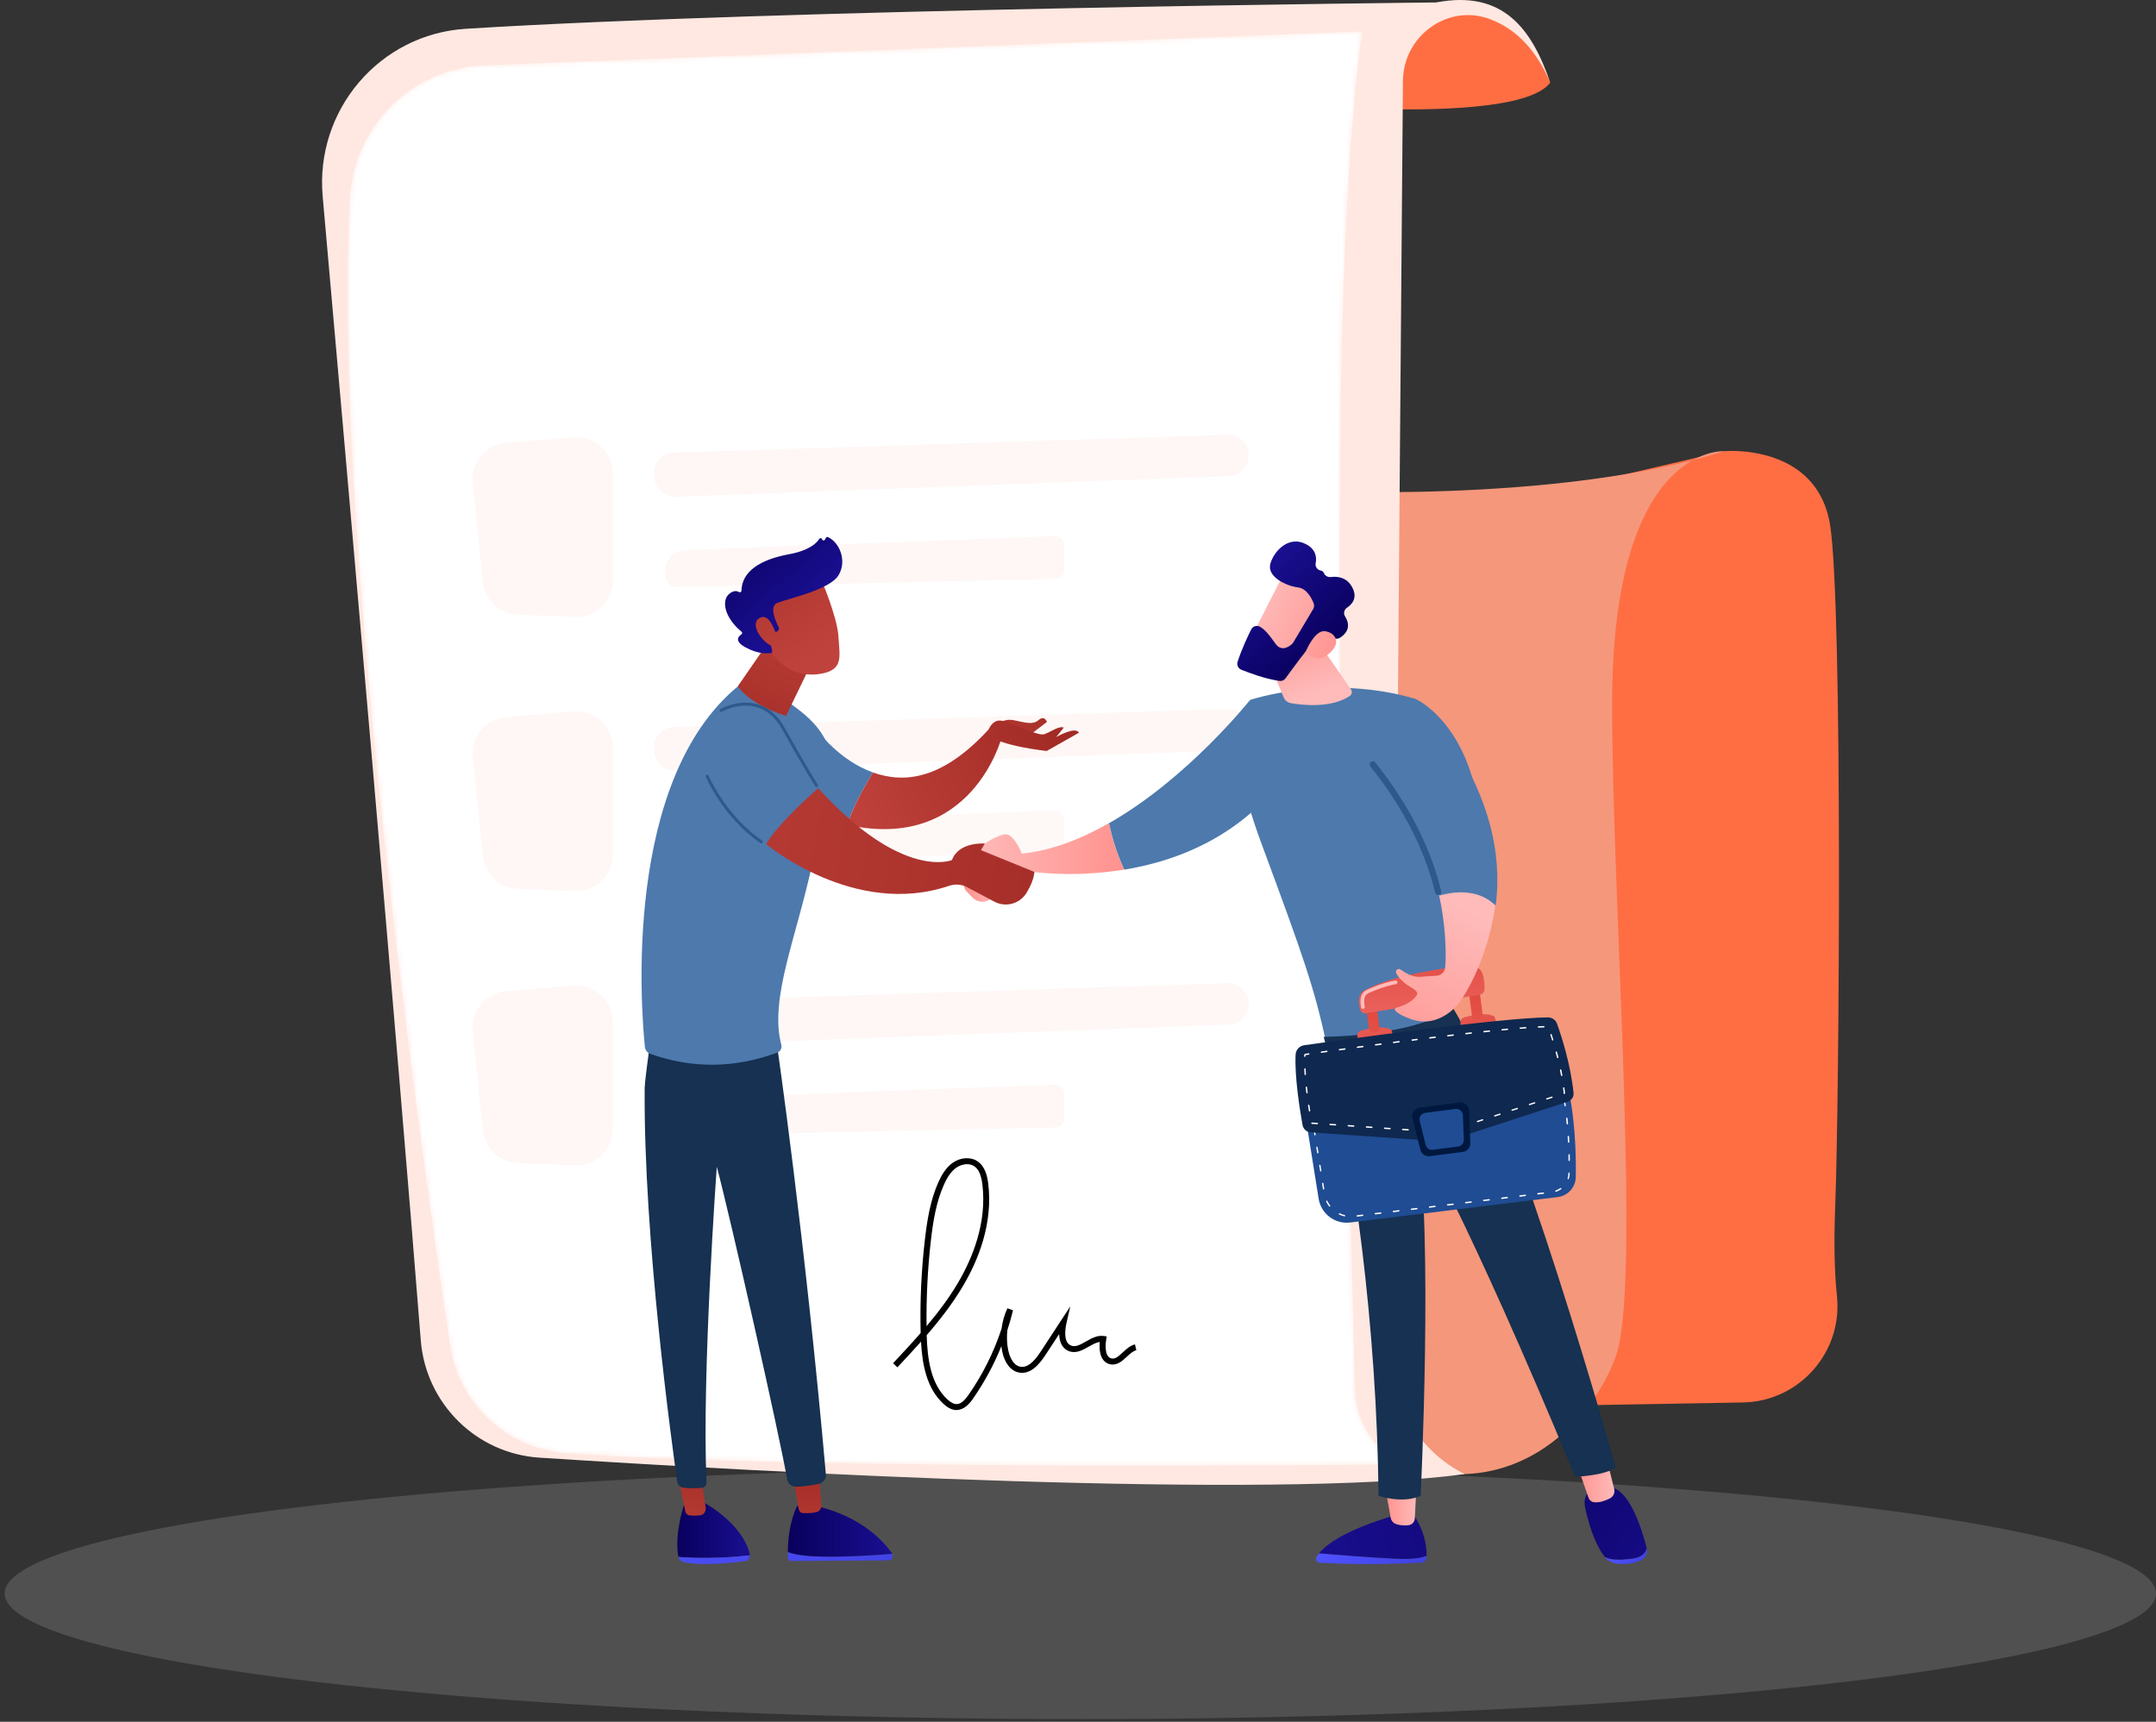 <svg width="457" height="365" viewBox="0 0 457 365" fill="none" xmlns="http://www.w3.org/2000/svg">
<rect x="0" y="0" width="457" height="365" fill="#333333" stroke="none"/>
<ellipse cx="228.992" cy="337.806" rx="228.008" ry="26.632" fill="#C4C4C4" fill-opacity="0.2"/>
<path d="M335.958 102.562L365.517 95.643C365.517 95.643 385.282 93.863 387.952 111.514C390.622 129.166 389.85 233.765 389.015 255.346C388.737 262.455 388.775 269.029 389.37 274.752C390.622 286.681 381.36 297.109 369.427 297.312L314.396 298.266L335.958 102.562Z" fill="#FF6E43"/>
<path d="M275.866 103.999C275.866 103.999 329.695 106.974 365.53 95.643C365.53 95.643 341.716 94.003 341.716 149.272C341.716 191.531 347.954 272.183 342.513 287.494C337.072 302.806 316.712 323.382 287.52 305.705C258.315 288.016 275.866 103.999 275.866 103.999Z" fill="#F5977B"/>
<path d="M261.555 21.133C261.555 21.133 320.939 27.644 328.594 17.521C328.594 17.521 322.508 -0.69 304.438 0.531C286.369 1.752 261.555 21.133 261.555 21.133Z" fill="url(#paint0_linear_5125_4998)"/>
<path d="M68.395 41.621C73.584 100.107 84.453 223.832 89.186 284.099C90.236 297.541 100.954 308.147 114.341 309.012C162.008 312.089 269.299 318.054 310.474 312.496C301.047 307.829 295.1 298.139 295.188 287.571L297.377 17.127C297.453 7.577 306.931 0.709 315.826 4.054C321.432 6.165 325.684 10.667 328.594 17.509C324.709 6.127 318.598 -2.203 304.438 0.519C304.438 0.519 165.956 1.905 98.764 6.102C80.493 7.233 66.776 23.295 68.395 41.621Z" fill="#FFE8E1"/>
<mask id="mask0_5125_4998" style="mask-type:alpha" maskUnits="userSpaceOnUse" x="73" y="6" width="225" height="305">
<path d="M102.649 13.846L288.722 6.648C281.042 63.748 284.281 180.034 287.217 294.629C287.394 301.42 291.354 307.537 297.466 310.436C297.466 310.436 173.358 311.873 120.023 308.071C107.471 307.181 97.221 297.63 95.361 285.116C88.047 236.028 70.534 109.187 74.179 42.028C75.014 26.652 87.338 14.431 102.649 13.846Z" fill="url(#paint1_linear_5125_4998)"/>
</mask>
<g mask="url(#mask0_5125_4998)">
<path d="M102.649 13.846L288.722 6.648C281.042 63.748 284.281 180.034 287.217 294.629C287.394 301.42 291.354 307.537 297.466 310.436C297.466 310.436 173.358 311.873 120.023 308.071C107.471 307.181 97.221 297.63 95.361 285.116C88.047 236.028 70.534 109.187 74.179 42.028C75.014 26.652 87.338 14.431 102.649 13.846Z" fill="white"/>
<path d="M100.194 102.409L102.371 123.354C102.763 127.194 105.914 130.158 109.748 130.297L121.883 130.768C126.261 130.933 129.905 127.411 129.905 123.011V100.425C129.905 95.885 126.046 92.324 121.554 92.693L107.242 93.876C102.927 94.232 99.739 98.085 100.194 102.409Z" fill="#FEF7F5"/>
<path d="M142.863 95.961C163.058 95.325 240.587 92.794 260.162 92.158C262.63 92.082 264.667 94.066 264.667 96.546C264.667 98.911 262.807 100.844 260.454 100.933L143.217 105.308C140.964 105.397 139.003 103.731 138.712 101.48L138.636 100.908C138.333 98.339 140.281 96.037 142.863 95.961Z" fill="#FEF7F5"/>
<path d="M141.597 123.57C141.939 124.142 142.571 124.498 143.229 124.485L223.732 122.73C224.745 122.705 225.554 121.878 225.554 120.861V115.532C225.554 114.477 224.681 113.625 223.631 113.663L145.38 116.601C141.888 116.728 139.813 120.556 141.597 123.57Z" fill="#FEF7F5"/>
<path d="M100.194 160.551L102.371 181.496C102.763 185.337 105.914 188.3 109.748 188.44L121.883 188.91C126.261 189.076 129.905 185.553 129.905 181.153V158.554C129.905 154.014 126.046 150.453 121.554 150.822L107.242 152.005C102.927 152.374 99.739 156.227 100.194 160.551Z" fill="#FEF7F5"/>
<path d="M142.863 154.091C163.058 153.455 240.587 150.925 260.162 150.289C262.63 150.212 264.667 152.196 264.667 154.676C264.667 157.042 262.807 158.975 260.454 159.064L143.217 163.438C140.964 163.527 139.003 161.861 138.712 159.61L138.636 159.038C138.333 156.469 140.281 154.167 142.863 154.091Z" fill="#FEF7F5"/>
<path opacity="0.78" d="M141.597 181.713C141.939 182.285 142.571 182.641 143.229 182.629L223.732 180.874C224.745 180.848 225.554 180.022 225.554 179.004V173.676C225.554 172.62 224.681 171.768 223.631 171.806L145.38 174.744C141.888 174.859 139.813 178.699 141.597 181.713Z" fill="#FEF7F5"/>
<path d="M100.194 218.681L102.371 239.626C102.763 243.467 105.914 246.43 109.748 246.57L121.883 247.04C126.261 247.206 129.905 243.683 129.905 239.283V216.685C129.905 212.145 126.046 208.584 121.554 208.953L107.242 210.135C102.927 210.504 99.739 214.357 100.194 218.681Z" fill="#FEF7F5"/>
<path d="M142.863 212.234C163.058 211.598 240.587 209.067 260.162 208.431C262.63 208.355 264.667 210.339 264.667 212.819C264.667 215.184 262.807 217.117 260.454 217.206L143.217 221.581C140.964 221.67 139.003 220.004 138.712 217.753L138.636 217.181C138.333 214.612 140.281 212.31 142.863 212.234Z" fill="#FEF7F5"/>
<path d="M141.597 239.843C141.939 240.415 142.571 240.771 143.229 240.758L223.732 239.004C224.745 238.978 225.554 238.151 225.554 237.134V231.793C225.554 230.737 224.681 229.885 223.631 229.924L145.38 232.861C141.888 233.001 139.813 236.829 141.597 239.843Z" fill="#FEF7F5"/>
<path d="M202.778 298.927C201.855 298.927 200.944 298.495 199.969 297.592C196.401 294.298 195.477 289.237 195.224 284.417C193.579 286.274 191.896 288.067 190.226 289.86L189.302 288.995C191.264 286.897 193.238 284.773 195.148 282.586C194.984 275.985 195.287 269.322 196.047 262.772C196.515 258.754 197.173 254.493 198.906 250.615C199.463 249.381 200.374 247.601 201.956 246.494C203.601 245.337 205.765 245.21 207.207 246.189C208.827 247.283 209.27 249.368 209.46 250.831C210.56 259.453 207.22 267.363 204.208 272.475C201.981 276.265 199.286 279.75 196.426 283.043C196.578 287.978 197.249 293.37 200.817 296.664C201.564 297.35 202.222 297.681 202.829 297.655C203.829 297.617 204.639 296.638 205.309 295.684C208.321 291.348 210.662 286.655 212.294 281.683C212.484 280.182 212.901 278.72 213.534 277.346L214.724 277.766C214.382 279.19 213.977 280.589 213.534 281.962C213.37 283.374 213.42 284.811 213.699 286.197C213.85 286.935 214.47 289.389 216.267 289.733C217.609 289.987 219.001 288.97 220.544 286.604L226.871 276.939L226.074 280.398C225.796 281.619 225.315 284.531 227.01 285.243C227.972 285.638 228.997 285.065 230.174 284.391C231.351 283.73 232.565 283.031 233.945 283.221L234.59 283.31L234.476 283.959C234.413 284.328 233.907 287.609 235.59 287.978C236.361 288.156 237.007 287.609 237.981 286.706C238.753 285.994 239.537 285.256 240.575 285.002L240.866 286.235C240.145 286.413 239.5 287.011 238.829 287.634C237.867 288.525 236.779 289.542 235.298 289.211C233.375 288.779 232.907 286.604 233.109 284.48C232.35 284.595 231.578 285.027 230.768 285.485C229.49 286.21 228.035 287.037 226.504 286.401C225.239 285.879 224.555 284.62 224.505 282.814L221.569 287.291C220.38 289.097 218.52 291.449 215.989 290.966C214.255 290.636 212.914 288.944 212.421 286.439C212.357 286.096 212.294 285.739 212.256 285.383C210.7 289.249 208.713 292.937 206.321 296.396C205.537 297.541 204.423 298.851 202.854 298.902C202.842 298.927 202.816 298.927 202.778 298.927ZM204.98 246.799C204.145 246.799 203.31 247.117 202.703 247.537C201.387 248.465 200.577 250.03 200.083 251.136C198.426 254.862 197.768 258.995 197.325 262.912C196.629 268.94 196.325 275.07 196.401 281.136C198.881 278.198 201.197 275.133 203.133 271.827C206.03 266.88 209.27 259.262 208.22 250.996C207.966 249.05 207.435 247.868 206.524 247.245C206.056 246.927 205.512 246.799 204.98 246.799Z" fill="black"/>
</g>
<path d="M211.546 187.156C211.546 187.156 206.599 183.901 205.915 184.651C205.675 184.918 205.105 185.821 204.574 186.813C204.194 187.512 204.321 188.377 204.865 188.949L206.143 190.272C207.358 191.531 209.408 191.442 210.483 190.056C211.015 189.356 211.445 188.415 211.546 187.156Z" fill="url(#paint2_linear_5125_4998)"/>
<path d="M216.582 180.963C216.582 180.963 214.887 176.474 212.9 176.881C210.914 177.288 208.75 178.827 208.75 178.827L205.561 183.151C205.561 183.151 214.495 186.686 217.645 184.664C217.645 184.664 226.769 186.254 238.296 184.346C236.626 180.811 235.639 177.263 235.044 174.503C229.223 177.835 222.935 180.315 216.582 180.963Z" fill="url(#paint3_linear_5125_4998)"/>
<path d="M264.945 148.407C264.945 148.407 251.873 164.952 235.069 174.516C235.651 177.262 236.651 180.811 238.321 184.359C247.04 182.922 257.137 179.488 265.691 171.858L264.945 148.407Z" fill="#4D79AD"/>
<path d="M281.243 221.735C278.686 209.526 276.13 202.468 267.577 179.335C264.881 172.061 262.439 164.698 263.616 157.017L264.945 148.394C264.945 148.394 281.572 142.735 300.021 148.153C300.021 148.153 325.176 159.14 308.094 213.379C300.375 222.052 291.366 224.52 281.243 221.735Z" fill="#4D79AD"/>
<path d="M267.767 137.407L272.082 147.822C272.36 148.483 272.942 148.954 273.638 149.068C276.131 149.501 282.142 150.162 286.09 147.555C286.558 147.25 286.684 146.601 286.355 146.131L278.384 134.634L267.767 137.407Z" fill="url(#paint4_linear_5125_4998)"/>
<path d="M272.233 121.472C272.056 121.638 264.59 136.377 264.59 136.377L273.056 140.484L282.192 127.576C282.179 127.576 275.27 118.611 272.233 121.472Z" fill="url(#paint5_linear_5125_4998)"/>
<path d="M278.345 129.128L274.131 136.199C274.068 136.301 273.992 136.402 273.904 136.491C273.397 136.962 271.689 138.323 270.361 136.466C269.234 134.876 268.171 133.439 267.033 132.842C266.362 132.498 265.552 132.765 265.21 133.439C264.515 134.825 263.173 137.649 262.325 140.319C262.11 140.993 262.452 141.705 263.11 141.972C264.818 142.672 268.209 143.931 271.208 144.351C271.702 144.414 272.195 144.211 272.486 143.804C273.777 142.023 277.421 137.051 278.661 135.805C279.813 134.647 281.951 135.08 282.913 135.36C283.28 135.461 283.672 135.41 283.989 135.22C284.963 134.635 286.659 133.159 285.102 130.667C284.71 130.044 284.912 129.23 285.52 128.823C286.608 128.098 287.785 126.75 286.659 124.563C285.52 122.35 283.483 122.146 282.103 122.324C281.496 122.401 280.863 122.083 280.635 121.498C280.534 121.243 280.319 121.027 279.939 120.951C279.218 120.798 278.737 120.137 278.877 119.399C279.117 118.153 278.94 116.525 276.941 115.419C273.296 113.397 270.095 116.691 269.285 119.463C268.475 122.235 272.55 124.194 275.118 124.524C277.004 124.766 278.041 126.839 278.459 127.92C278.598 128.327 278.56 128.759 278.345 129.128Z" fill="url(#paint6_linear_5125_4998)"/>
<path d="M276.865 137.928C276.865 137.928 278.674 133.63 280.762 133.808C282.837 133.986 284.469 136.059 281.901 138.399C278.687 141.311 276.865 137.928 276.865 137.928Z" fill="url(#paint7_linear_5125_4998)"/>
<path d="M279.598 329.284C283.609 329.628 290.581 330.2 296.086 330.441C299.388 330.581 301.286 330.263 302.387 329.818C302.387 329.945 302.387 330.06 302.375 330.174C302.349 330.759 301.881 331.217 301.299 331.255C290.91 331.84 282.647 331.459 279.712 331.281C279.104 331.242 278.737 330.581 279.054 330.06C279.205 329.793 279.395 329.526 279.598 329.284Z" fill="url(#paint8_linear_5125_4998)"/>
<path d="M296.086 330.441C290.594 330.199 283.622 329.627 279.598 329.284C283.546 324.413 296.086 321.132 296.086 321.132H299.629C302.059 324.654 302.413 328.025 302.388 329.818C301.299 330.263 299.389 330.581 296.086 330.441Z" fill="url(#paint9_linear_5125_4998)"/>
<path d="M300.223 315.32L299.894 321.908C299.856 322.62 299.325 323.218 298.616 323.319C297.908 323.421 296.959 323.434 295.959 323.103C295.339 322.9 294.884 322.378 294.77 321.73L293.631 315.32H300.223Z" fill="url(#paint10_linear_5125_4998)"/>
<path d="M346.206 330.39C347.952 330.148 348.737 329.233 349.066 328.266C349.066 328.279 349.066 328.279 349.079 328.292C349.332 329.322 348.737 330.377 347.547 330.886C346.118 331.496 344.536 331.598 343.321 331.547C342.018 331.496 340.816 330.949 340.158 330.085L340.145 330.072C341.461 330.72 343.308 330.797 346.206 330.39Z" fill="url(#paint11_linear_5125_4998)"/>
<path d="M337.994 315.269H340.917C345.358 315.18 348.155 324.604 349.066 328.253C348.737 329.22 347.952 330.136 346.206 330.377C343.296 330.784 341.461 330.708 340.145 330.059C337.741 326.88 336.551 322.225 335.982 319.517C335.337 316.426 337.994 315.269 337.994 315.269Z" fill="url(#paint12_linear_5125_4998)"/>
<path d="M340.538 309.165L342.157 315.651C342.36 316.439 341.98 317.266 341.246 317.647C340.335 318.118 339.057 318.601 337.893 318.461C337.336 318.398 336.881 318.004 336.704 317.482L334.325 310.666L340.538 309.165Z" fill="url(#paint13_linear_5125_4998)"/>
<path d="M342.474 311.035C340.462 312.828 333.894 313.069 333.894 313.069C310.257 256.058 300.4 240.365 300.4 240.365C303.817 261.883 301.134 317.113 301.134 317.113C297.237 318.843 292.201 317.113 292.201 317.113C291.884 281.887 286.949 244.028 280.584 219.814C296.553 219.458 305.234 215.948 308.018 213.748C321.342 235.316 342.474 311.035 342.474 311.035Z" fill="#163151"/>
<path d="M276.573 235.749L279.509 254.125C280.028 257.33 282.976 259.556 286.19 259.161L330.187 253.769C332.338 253.502 333.971 251.696 334.009 249.535C334.097 244.791 333.92 236.334 331.933 228.64L276.573 235.749Z" fill="#1F4C93"/>
<path d="M287.684 257.914C287.608 257.914 287.545 257.863 287.545 257.787C287.532 257.711 287.596 257.635 287.672 257.622L288.823 257.482C288.912 257.469 288.975 257.533 288.988 257.609C289 257.685 288.937 257.762 288.861 257.774L287.709 257.914C287.697 257.914 287.697 257.914 287.684 257.914ZM285.002 257.863C284.989 257.863 284.976 257.863 284.964 257.863C284.584 257.774 284.204 257.634 283.85 257.469C283.774 257.431 283.749 257.342 283.787 257.278C283.825 257.202 283.913 257.177 283.977 257.215C284.318 257.38 284.673 257.507 285.04 257.596C285.115 257.609 285.166 257.698 285.141 257.774C285.128 257.825 285.065 257.863 285.002 257.863ZM291.518 257.444C291.442 257.444 291.379 257.393 291.379 257.317C291.366 257.24 291.43 257.164 291.506 257.151L292.657 257.011C292.733 256.999 292.809 257.062 292.822 257.139C292.834 257.215 292.771 257.291 292.695 257.304L291.544 257.444C291.531 257.444 291.518 257.444 291.518 257.444ZM295.352 256.973C295.276 256.973 295.213 256.922 295.213 256.846C295.201 256.77 295.264 256.693 295.34 256.681L296.491 256.541C296.58 256.528 296.643 256.592 296.656 256.668C296.668 256.744 296.605 256.821 296.529 256.833L295.378 256.973C295.365 256.973 295.352 256.973 295.352 256.973ZM299.174 256.503C299.098 256.503 299.035 256.452 299.035 256.376C299.022 256.299 299.085 256.223 299.161 256.21L300.313 256.07C300.401 256.058 300.464 256.121 300.477 256.197C300.49 256.274 300.426 256.35 300.351 256.363L299.199 256.503C299.186 256.503 299.186 256.503 299.174 256.503ZM303.008 256.032C302.932 256.032 302.869 255.981 302.869 255.905C302.856 255.829 302.919 255.752 302.995 255.74L304.147 255.6C304.235 255.587 304.299 255.651 304.311 255.727C304.324 255.803 304.261 255.88 304.185 255.892L303.033 256.032C303.021 256.032 303.02 256.032 303.008 256.032ZM281.838 255.791C281.8 255.791 281.75 255.765 281.724 255.74C281.484 255.422 281.269 255.091 281.104 254.722C281.066 254.646 281.104 254.557 281.168 254.532C281.243 254.493 281.332 254.532 281.357 254.595C281.522 254.938 281.724 255.256 281.952 255.562C282.003 255.625 281.99 255.714 281.927 255.765C281.901 255.778 281.863 255.791 281.838 255.791ZM306.842 255.574C306.766 255.574 306.703 255.523 306.703 255.447C306.69 255.371 306.753 255.295 306.829 255.282L307.981 255.142C308.069 255.129 308.133 255.193 308.145 255.269C308.158 255.345 308.095 255.422 308.019 255.434L306.867 255.574C306.855 255.562 306.842 255.574 306.842 255.574ZM310.676 255.104C310.6 255.104 310.537 255.053 310.537 254.977C310.524 254.9 310.587 254.824 310.663 254.811L311.815 254.671C311.891 254.659 311.967 254.722 311.979 254.799C311.992 254.875 311.929 254.951 311.853 254.964L310.701 255.104C310.676 255.104 310.676 255.104 310.676 255.104ZM314.497 254.633C314.422 254.633 314.358 254.582 314.358 254.506C314.346 254.43 314.409 254.353 314.485 254.341L315.636 254.201C315.725 254.188 315.788 254.252 315.801 254.328C315.813 254.404 315.75 254.481 315.674 254.493L314.523 254.633C314.51 254.633 314.51 254.633 314.497 254.633ZM318.331 254.163C318.256 254.163 318.192 254.112 318.192 254.036C318.18 253.959 318.243 253.883 318.319 253.87L319.47 253.73C319.559 253.718 319.622 253.781 319.635 253.858C319.647 253.934 319.584 254.01 319.508 254.023L318.357 254.163C318.344 254.163 318.331 254.163 318.331 254.163ZM322.166 253.692C322.09 253.692 322.026 253.641 322.026 253.565C322.014 253.489 322.077 253.412 322.153 253.4L323.304 253.26C323.393 253.247 323.456 253.311 323.469 253.387C323.482 253.463 323.418 253.54 323.342 253.552L322.191 253.692C322.178 253.692 322.166 253.692 322.166 253.692ZM325.987 253.222C325.911 253.222 325.848 253.171 325.848 253.094C325.835 253.018 325.898 252.942 325.974 252.929L327.126 252.789C327.214 252.777 327.278 252.84 327.29 252.916C327.303 252.993 327.24 253.069 327.164 253.082L326.012 253.222C326 253.222 326 253.222 325.987 253.222ZM329.808 252.662C329.745 252.662 329.695 252.624 329.669 252.56C329.644 252.484 329.682 252.408 329.758 252.37C330.112 252.242 330.441 252.077 330.745 251.861C330.808 251.81 330.897 251.835 330.947 251.899C330.998 251.963 330.973 252.052 330.909 252.103C330.58 252.331 330.226 252.522 329.846 252.649C329.834 252.662 329.821 252.662 329.808 252.662ZM280.56 252.179C280.484 252.179 280.434 252.128 280.421 252.052L280.231 250.907C280.218 250.831 280.269 250.755 280.345 250.742C280.421 250.729 280.497 250.78 280.51 250.856L280.699 252.001C280.712 252.077 280.661 252.153 280.585 252.166C280.573 252.179 280.573 252.179 280.56 252.179ZM332.402 249.991C332.39 249.991 332.377 249.991 332.364 249.979C332.289 249.953 332.251 249.877 332.276 249.801C332.39 249.445 332.453 249.076 332.453 248.694C332.453 248.618 332.516 248.554 332.592 248.554C332.668 248.554 332.731 248.618 332.731 248.707C332.719 249.114 332.655 249.508 332.529 249.89C332.529 249.953 332.466 249.991 332.402 249.991ZM279.953 248.351C279.877 248.351 279.826 248.3 279.814 248.224L279.624 247.079C279.611 247.003 279.662 246.927 279.738 246.914C279.814 246.901 279.889 246.952 279.902 247.028L280.092 248.173C280.105 248.249 280.054 248.326 279.978 248.338C279.965 248.351 279.953 248.351 279.953 248.351ZM332.605 246.125C332.529 246.125 332.466 246.062 332.466 245.986C332.466 245.604 332.453 245.223 332.453 244.828C332.453 244.752 332.516 244.676 332.592 244.676C332.681 244.663 332.744 244.739 332.744 244.816C332.757 245.21 332.757 245.604 332.757 245.986C332.757 246.062 332.693 246.125 332.605 246.125ZM279.333 244.523C279.257 244.523 279.206 244.472 279.194 244.396L279.004 243.251C278.991 243.175 279.042 243.099 279.118 243.086C279.194 243.073 279.269 243.124 279.282 243.201L279.472 244.345C279.485 244.421 279.434 244.498 279.358 244.51C279.345 244.523 279.345 244.523 279.333 244.523ZM332.491 242.247C332.415 242.247 332.352 242.183 332.352 242.107C332.327 241.725 332.314 241.344 332.289 240.95C332.289 240.873 332.339 240.797 332.428 240.797C332.529 240.797 332.58 240.848 332.58 240.937C332.605 241.331 332.63 241.725 332.643 242.107C332.643 242.183 332.58 242.247 332.491 242.247C332.504 242.247 332.504 242.247 332.491 242.247ZM278.725 240.695C278.649 240.695 278.599 240.644 278.586 240.568L278.396 239.424C278.384 239.347 278.434 239.271 278.51 239.258C278.586 239.245 278.662 239.296 278.675 239.373L278.865 240.517C278.877 240.593 278.827 240.67 278.751 240.683C278.738 240.695 278.725 240.695 278.725 240.695ZM332.213 238.381C332.137 238.381 332.073 238.33 332.073 238.254C332.035 237.872 331.998 237.49 331.96 237.096C331.947 237.02 332.01 236.944 332.086 236.931C332.162 236.918 332.238 236.982 332.251 237.058C332.289 237.452 332.339 237.834 332.377 238.215C332.39 238.292 332.327 238.368 332.251 238.368C332.225 238.381 332.225 238.381 332.213 238.381ZM278.105 236.867C278.029 236.867 277.979 236.816 277.966 236.74L277.764 235.443L278.827 235.303C278.903 235.29 278.978 235.354 278.991 235.43C279.004 235.507 278.94 235.583 278.865 235.596L278.105 235.697L278.27 236.702C278.282 236.778 278.232 236.855 278.156 236.867C278.131 236.867 278.118 236.867 278.105 236.867ZM281.522 235.252C281.446 235.252 281.383 235.201 281.383 235.125C281.37 235.049 281.433 234.973 281.509 234.96L282.661 234.807C282.749 234.794 282.813 234.858 282.825 234.934C282.838 235.011 282.775 235.087 282.699 235.1L281.547 235.252C281.534 235.252 281.522 235.252 281.522 235.252ZM285.343 234.756C285.267 234.756 285.204 234.705 285.204 234.629C285.191 234.553 285.255 234.477 285.331 234.464L286.482 234.311C286.571 234.298 286.634 234.362 286.647 234.438C286.659 234.515 286.596 234.591 286.52 234.604L285.369 234.756C285.356 234.756 285.356 234.756 285.343 234.756ZM331.744 234.527C331.669 234.527 331.618 234.477 331.605 234.4C331.542 234.019 331.491 233.637 331.428 233.256C331.415 233.179 331.466 233.103 331.542 233.09C331.631 233.078 331.694 233.129 331.706 233.205C331.77 233.586 331.833 233.968 331.896 234.362C331.909 234.438 331.858 234.515 331.77 234.527C331.757 234.527 331.744 234.527 331.744 234.527ZM289.177 234.273C289.101 234.273 289.038 234.222 289.038 234.146C289.025 234.07 289.089 233.993 289.165 233.981L290.316 233.828C290.405 233.815 290.468 233.879 290.481 233.955C290.493 234.031 290.43 234.108 290.354 234.12L289.203 234.273C289.19 234.273 289.177 234.273 289.177 234.273ZM292.999 233.777C292.923 233.777 292.86 233.726 292.86 233.65C292.847 233.574 292.91 233.497 292.986 233.485L294.138 233.332C294.226 233.319 294.289 233.383 294.302 233.459C294.315 233.535 294.251 233.612 294.176 233.624L293.024 233.777C293.011 233.777 293.011 233.777 292.999 233.777ZM296.833 233.281C296.757 233.281 296.694 233.23 296.694 233.154C296.681 233.078 296.744 233.001 296.82 232.989L297.972 232.836C298.06 232.823 298.124 232.887 298.136 232.963C298.149 233.039 298.086 233.116 298.01 233.129L296.858 233.281C296.845 233.281 296.833 233.281 296.833 233.281ZM300.654 232.798C300.578 232.798 300.515 232.747 300.515 232.671C300.502 232.594 300.566 232.518 300.642 232.505L301.793 232.353C301.882 232.34 301.945 232.404 301.958 232.48C301.97 232.556 301.907 232.633 301.831 232.645L300.68 232.798C300.667 232.798 300.667 232.798 300.654 232.798ZM304.488 232.302C304.412 232.302 304.349 232.251 304.349 232.175C304.336 232.098 304.4 232.022 304.476 232.009L305.627 231.857C305.716 231.844 305.779 231.908 305.792 231.984C305.804 232.06 305.741 232.137 305.665 232.149L304.514 232.302C304.501 232.302 304.488 232.302 304.488 232.302ZM308.31 231.806C308.234 231.806 308.171 231.755 308.171 231.679C308.158 231.602 308.221 231.526 308.297 231.513L309.449 231.361C309.537 231.348 309.6 231.412 309.613 231.488C309.626 231.564 309.562 231.641 309.487 231.653L308.335 231.806C308.322 231.806 308.322 231.806 308.31 231.806ZM312.144 231.31C312.068 231.31 312.005 231.259 312.005 231.183C311.992 231.106 312.055 231.03 312.131 231.017L313.283 230.865C313.371 230.852 313.435 230.916 313.447 230.992C313.46 231.068 313.397 231.145 313.321 231.157L312.169 231.31C312.156 231.31 312.144 231.31 312.144 231.31ZM315.965 230.827C315.889 230.827 315.826 230.776 315.826 230.7C315.813 230.623 315.877 230.547 315.953 230.534L317.104 230.382C317.193 230.369 317.256 230.432 317.269 230.509C317.281 230.585 317.218 230.661 317.142 230.674L315.991 230.827C315.978 230.827 315.978 230.827 315.965 230.827ZM331.048 230.725C330.985 230.725 330.922 230.674 330.909 230.611C330.821 230.229 330.745 229.86 330.644 229.479C330.631 229.402 330.669 229.326 330.745 229.301C330.821 229.275 330.897 229.326 330.922 229.402C331.011 229.784 331.099 230.165 331.188 230.534C331.2 230.611 331.15 230.687 331.074 230.712C331.061 230.712 331.061 230.725 331.048 230.725ZM319.799 230.331C319.723 230.331 319.66 230.28 319.66 230.204C319.647 230.127 319.711 230.051 319.787 230.038L320.938 229.886C321.027 229.873 321.09 229.936 321.103 230.013C321.115 230.089 321.052 230.165 320.976 230.178L319.825 230.331C319.812 230.331 319.799 230.331 319.799 230.331ZM323.621 229.835C323.545 229.835 323.482 229.784 323.482 229.708C323.469 229.631 323.532 229.555 323.608 229.542L324.76 229.39C324.848 229.377 324.911 229.441 324.924 229.517C324.937 229.593 324.873 229.669 324.798 229.682L323.646 229.835C323.633 229.835 323.633 229.835 323.621 229.835ZM327.455 229.352C327.379 229.352 327.316 229.301 327.316 229.224C327.303 229.148 327.366 229.072 327.442 229.059L328.594 228.906C328.682 228.894 328.746 228.957 328.758 229.034C328.771 229.11 328.708 229.186 328.632 229.199L327.48 229.352C327.467 229.352 327.455 229.352 327.455 229.352Z" fill="white"/>
<path d="M287.759 220.691L287.708 219.254C287.81 218.898 288.088 218.619 288.455 218.504C289.796 218.11 293.15 217.283 294.934 218.301L295.389 219.928L287.759 220.691Z" fill="url(#paint14_linear_5125_4998)"/>
<path d="M291.859 218.771C291.555 218.885 291.239 218.924 290.91 218.885C290.518 218.835 290.202 218.529 290.151 218.135L289.582 213.684L291.834 213.392L292.403 217.843C292.454 218.25 292.226 218.631 291.859 218.771Z" fill="url(#paint15_linear_5125_4998)"/>
<path d="M309.613 217.881L309.562 216.444C309.664 216.088 309.942 215.808 310.309 215.694C311.65 215.299 315.003 214.473 316.788 215.49L317.243 217.118L309.613 217.881Z" fill="url(#paint16_linear_5125_4998)"/>
<path d="M313.713 215.961C313.409 216.075 313.093 216.113 312.764 216.075C312.371 216.024 312.055 215.719 312.004 215.325L311.372 210.403L313.624 210.111L314.257 215.032C314.307 215.439 314.08 215.821 313.713 215.961Z" fill="url(#paint17_linear_5125_4998)"/>
<path d="M289.493 214.816L313.649 210.887C314.205 210.798 314.623 210.34 314.648 209.78C314.686 209.004 314.661 207.847 314.332 206.677C313.965 205.355 312.687 204.503 311.32 204.642C306.778 205.113 295.263 206.601 289.227 209.945C288.594 210.302 288.164 210.937 288.088 211.662C288.012 212.349 288.012 213.265 288.341 214.142C288.506 214.613 288.999 214.892 289.493 214.816Z" fill="url(#paint18_linear_5125_4998)"/>
<path d="M288.898 213.875C288.721 213.875 288.569 213.748 288.519 213.57C288.506 213.532 288.291 212.578 288.43 211.612C288.544 210.823 289.063 210.136 289.797 209.806C291.113 209.233 293.631 208.203 295.769 207.873C295.984 207.847 296.174 207.987 296.212 208.191C296.25 208.407 296.098 208.598 295.896 208.636C293.77 208.966 291.151 210.06 290.113 210.518C289.619 210.734 289.278 211.192 289.202 211.713C289.088 212.527 289.278 213.379 289.278 213.392C289.328 213.595 289.202 213.812 288.987 213.863C288.961 213.875 288.923 213.875 288.898 213.875Z" fill="url(#paint19_linear_5125_4998)"/>
<path d="M276.422 221.582C284.242 220.475 318.116 215.757 328.112 215.681C328.973 215.681 329.745 216.215 330.036 217.016C330.959 219.585 332.908 225.575 333.541 231.679C333.629 232.506 333.111 233.282 332.313 233.549L310.372 240.721L302.387 241.751L277.826 240.047C276.966 239.984 276.245 239.348 276.093 238.496C275.549 235.456 274.385 228.297 274.625 223.566C274.676 222.561 275.435 221.734 276.422 221.582Z" fill="#0F284F"/>
<path d="M302.362 239.933L301.172 239.856C301.096 239.856 301.033 239.78 301.033 239.704C301.033 239.627 301.109 239.564 301.185 239.564L302.336 239.64L302.956 239.564C303.045 239.551 303.108 239.615 303.121 239.691C303.134 239.767 303.07 239.844 302.994 239.856L302.362 239.933ZM298.49 239.666L297.326 239.589C297.25 239.589 297.186 239.513 297.186 239.437C297.186 239.36 297.262 239.297 297.338 239.297L298.49 239.373C298.566 239.373 298.629 239.449 298.629 239.526C298.629 239.602 298.566 239.666 298.49 239.666ZM305.664 239.5C305.588 239.5 305.525 239.449 305.525 239.373C305.512 239.297 305.576 239.22 305.652 239.208L306.803 239.055C306.892 239.042 306.955 239.106 306.968 239.182C306.98 239.259 306.917 239.335 306.841 239.348L305.69 239.5C305.677 239.5 305.677 239.5 305.664 239.5ZM294.643 239.398C294.63 239.398 294.643 239.398 294.643 239.398L293.479 239.322C293.403 239.322 293.34 239.246 293.34 239.17C293.34 239.093 293.416 239.03 293.491 239.03L294.643 239.106C294.719 239.106 294.782 239.182 294.782 239.259C294.782 239.335 294.719 239.398 294.643 239.398ZM290.796 239.131C290.784 239.131 290.784 239.131 290.796 239.131L289.632 239.055C289.556 239.055 289.493 238.979 289.493 238.903C289.493 238.826 289.569 238.763 289.645 238.763L290.796 238.839C290.872 238.839 290.935 238.915 290.935 238.992C290.935 239.068 290.872 239.131 290.796 239.131ZM309.498 239.004C309.423 239.004 309.359 238.953 309.359 238.877C309.347 238.801 309.41 238.724 309.486 238.712L309.941 238.648L310.574 238.445C310.65 238.419 310.726 238.457 310.751 238.534C310.776 238.61 310.738 238.686 310.663 238.712L310.005 238.928L309.524 238.992C309.511 239.004 309.498 239.004 309.498 239.004ZM286.949 238.864C286.937 238.864 286.937 238.864 286.949 238.864L285.785 238.788C285.709 238.788 285.646 238.712 285.646 238.635C285.646 238.559 285.722 238.508 285.798 238.496L286.949 238.572C287.025 238.572 287.089 238.648 287.089 238.724C287.076 238.801 287.013 238.864 286.949 238.864ZM283.09 238.597L281.926 238.521C281.85 238.521 281.787 238.445 281.787 238.368C281.787 238.292 281.863 238.241 281.939 238.229L283.09 238.305C283.166 238.305 283.229 238.381 283.229 238.457C283.229 238.534 283.166 238.597 283.09 238.597ZM279.243 238.33C279.231 238.33 279.243 238.33 279.243 238.33L278.079 238.254C278.003 238.254 277.94 238.178 277.94 238.101C277.94 238.025 278.029 237.974 278.092 237.961L279.243 238.038C279.319 238.038 279.383 238.114 279.383 238.19C279.383 238.267 279.319 238.33 279.243 238.33ZM313.181 237.898C313.117 237.898 313.067 237.86 313.041 237.796C313.016 237.72 313.054 237.644 313.13 237.618L314.231 237.262C314.307 237.237 314.383 237.275 314.408 237.351C314.433 237.427 314.395 237.504 314.319 237.529L313.219 237.885C313.219 237.898 313.206 237.898 313.181 237.898ZM316.85 236.702C316.787 236.702 316.736 236.664 316.711 236.601C316.686 236.524 316.724 236.448 316.8 236.423L317.901 236.067C317.976 236.041 318.052 236.079 318.078 236.156C318.103 236.232 318.065 236.308 317.989 236.334L316.888 236.69C316.888 236.69 316.876 236.702 316.85 236.702ZM277.573 235.634C277.497 235.634 277.447 235.583 277.434 235.507C277.371 235.138 277.32 234.757 277.257 234.35C277.244 234.273 277.295 234.197 277.383 234.184C277.459 234.172 277.535 234.223 277.548 234.312C277.611 234.706 277.662 235.1 277.725 235.456C277.738 235.532 277.687 235.609 277.611 235.621C277.586 235.634 277.586 235.634 277.573 235.634ZM320.52 235.494C320.457 235.494 320.406 235.456 320.381 235.393C320.355 235.316 320.393 235.24 320.469 235.215L321.57 234.858C321.646 234.833 321.722 234.871 321.747 234.947C321.773 235.024 321.735 235.1 321.659 235.126L320.558 235.482C320.558 235.494 320.545 235.494 320.52 235.494ZM324.202 234.299C324.139 234.299 324.088 234.261 324.063 234.197C324.038 234.121 324.076 234.045 324.151 234.019L325.252 233.663C325.328 233.638 325.404 233.676 325.429 233.752C325.455 233.828 325.417 233.905 325.341 233.93L324.24 234.286C324.227 234.299 324.215 234.299 324.202 234.299ZM327.872 233.103C327.808 233.103 327.758 233.065 327.732 233.002C327.707 232.925 327.745 232.849 327.821 232.824L328.922 232.468C328.998 232.442 329.074 232.48 329.099 232.557C329.124 232.633 329.086 232.709 329.01 232.735L327.91 233.091C327.897 233.103 327.884 233.103 327.872 233.103ZM331.541 231.908C331.478 231.908 331.427 231.87 331.402 231.806C331.389 231.755 331.402 231.692 331.44 231.654C331.402 231.323 331.364 230.992 331.313 230.662C331.301 230.585 331.364 230.509 331.44 230.496C331.516 230.484 331.592 230.547 331.604 230.624C331.655 230.992 331.693 231.361 331.744 231.73L331.756 231.844L331.592 231.895C331.567 231.895 331.554 231.908 331.541 231.908ZM277.042 231.794C276.966 231.794 276.902 231.743 276.902 231.666C276.852 231.285 276.814 230.903 276.763 230.509C276.751 230.433 276.814 230.357 276.89 230.344C276.978 230.344 277.042 230.395 277.054 230.471C277.092 230.853 277.143 231.247 277.181 231.628C277.193 231.705 277.13 231.781 277.054 231.794H277.042ZM331.022 228.106C330.959 228.106 330.896 228.055 330.883 227.991C330.807 227.61 330.731 227.228 330.655 226.859C330.643 226.783 330.693 226.707 330.769 226.681C330.845 226.669 330.921 226.719 330.946 226.796C331.022 227.177 331.098 227.559 331.174 227.94C331.187 228.017 331.136 228.093 331.06 228.106C331.035 228.106 331.022 228.106 331.022 228.106ZM276.662 227.928C276.586 227.928 276.523 227.864 276.523 227.788C276.498 227.393 276.472 226.999 276.46 226.618C276.46 226.541 276.523 226.465 276.599 226.465C276.687 226.452 276.751 226.529 276.751 226.605C276.763 226.987 276.789 227.368 276.814 227.762C276.814 227.864 276.751 227.928 276.662 227.928ZM330.175 224.316C330.111 224.316 330.048 224.278 330.035 224.201C329.934 223.82 329.833 223.438 329.744 223.082C329.719 223.006 329.77 222.93 329.846 222.904C329.922 222.879 329.997 222.93 330.023 223.006C330.124 223.375 330.225 223.744 330.326 224.138C330.352 224.214 330.301 224.29 330.225 224.316C330.2 224.316 330.187 224.316 330.175 224.316ZM276.573 224.062C276.485 224.062 276.422 223.985 276.434 223.909L276.447 223.655C276.46 223.515 276.561 223.4 276.687 223.388L277.396 223.286C277.472 223.273 277.548 223.324 277.56 223.413C277.573 223.489 277.522 223.566 277.434 223.578L276.725 223.68V223.922C276.713 223.998 276.649 224.062 276.573 224.062ZM280.091 223.197C280.015 223.197 279.952 223.146 279.952 223.07C279.939 222.993 279.99 222.917 280.079 222.904L281.23 222.739C281.319 222.726 281.382 222.79 281.394 222.866C281.407 222.942 281.344 223.019 281.268 223.031L280.116 223.197C280.104 223.197 280.091 223.197 280.091 223.197ZM283.913 222.675C283.837 222.675 283.773 222.625 283.773 222.548C283.761 222.472 283.824 222.396 283.9 222.383L285.051 222.23C285.127 222.218 285.203 222.281 285.216 222.357C285.229 222.434 285.165 222.51 285.089 222.523L283.938 222.675C283.925 222.675 283.925 222.675 283.913 222.675ZM287.734 222.154C287.658 222.154 287.595 222.103 287.595 222.027C287.582 221.951 287.645 221.874 287.721 221.861L288.873 221.709C288.949 221.696 289.025 221.76 289.037 221.836C289.05 221.912 288.987 221.989 288.911 222.001L287.759 222.154C287.747 222.154 287.747 222.154 287.734 222.154ZM291.568 221.645C291.492 221.645 291.429 221.594 291.429 221.518C291.416 221.442 291.48 221.366 291.555 221.353L292.707 221.2C292.783 221.187 292.859 221.251 292.871 221.327C292.884 221.404 292.821 221.48 292.745 221.493L291.593 221.645C291.581 221.645 291.568 221.645 291.568 221.645ZM295.39 221.137C295.314 221.137 295.25 221.086 295.25 221.009C295.238 220.933 295.301 220.857 295.377 220.844L296.528 220.692C296.617 220.679 296.68 220.742 296.693 220.819C296.705 220.895 296.642 220.971 296.566 220.984L295.415 221.137C295.402 221.137 295.402 221.137 295.39 221.137ZM299.249 220.653L299.211 220.361L300.35 220.221C300.426 220.208 300.502 220.272 300.514 220.348C300.527 220.424 300.464 220.501 300.388 220.513L299.249 220.653ZM329.124 220.59C329.061 220.59 329.01 220.552 328.985 220.488C328.859 220.094 328.745 219.725 328.631 219.382C328.606 219.305 328.644 219.229 328.719 219.204C328.795 219.178 328.871 219.216 328.897 219.293C329.01 219.636 329.124 220.005 329.251 220.399C329.276 220.475 329.238 220.552 329.15 220.577C329.15 220.59 329.137 220.59 329.124 220.59ZM303.058 220.17C302.982 220.17 302.918 220.119 302.918 220.043C302.906 219.967 302.969 219.89 303.045 219.878L304.197 219.738C304.272 219.725 304.348 219.789 304.361 219.865C304.374 219.941 304.31 220.017 304.234 220.03L303.083 220.17C303.07 220.17 303.058 220.17 303.058 220.17ZM306.879 219.712C306.803 219.712 306.74 219.661 306.74 219.585C306.727 219.509 306.791 219.433 306.866 219.42L308.018 219.28C308.107 219.267 308.17 219.331 308.182 219.407C308.195 219.483 308.132 219.56 308.056 219.572L306.904 219.712C306.892 219.712 306.892 219.712 306.879 219.712ZM310.713 219.267C310.637 219.267 310.574 219.216 310.574 219.14C310.561 219.064 310.625 218.987 310.701 218.975L311.852 218.848C311.928 218.835 312.004 218.898 312.017 218.975C312.029 219.051 311.966 219.127 311.89 219.14L310.738 219.267C310.726 219.267 310.726 219.267 310.713 219.267ZM314.56 218.848C314.484 218.848 314.421 218.797 314.421 218.72C314.408 218.644 314.471 218.568 314.547 218.555L315.699 218.441C315.775 218.428 315.851 218.491 315.863 218.568C315.876 218.644 315.813 218.72 315.737 218.733L314.585 218.848C314.56 218.848 314.56 218.848 314.56 218.848ZM318.394 218.453C318.318 218.453 318.255 218.402 318.255 218.326C318.242 218.25 318.305 218.174 318.381 218.174C318.774 218.135 319.153 218.097 319.533 218.059C319.621 218.046 319.685 218.11 319.685 218.186C319.697 218.263 319.634 218.339 319.558 218.339C319.179 218.377 318.799 218.415 318.407 218.453H318.394ZM322.241 218.11C322.165 218.11 322.102 218.046 322.102 217.97C322.102 217.894 322.152 217.817 322.241 217.817C322.646 217.779 323.025 217.754 323.392 217.728C323.481 217.728 323.544 217.779 323.544 217.868C323.544 217.945 323.493 218.021 323.405 218.021C323.038 218.059 322.646 218.084 322.241 218.11ZM326.087 217.856C326.012 217.856 325.948 217.792 325.948 217.716C325.948 217.639 326.012 217.563 326.087 217.563C326.505 217.538 326.885 217.525 327.252 217.512C327.328 217.512 327.391 217.576 327.391 217.652C327.391 217.728 327.328 217.805 327.252 217.805C326.897 217.817 326.505 217.843 326.087 217.856C326.1 217.856 326.087 217.856 326.087 217.856Z" fill="white"/>
<path d="M310.068 244.193L303.07 245.096C302.159 245.21 301.299 244.625 301.071 243.735L299.401 237.071C299.135 236.016 299.857 234.947 300.945 234.808L309.347 233.727C310.41 233.587 311.359 234.401 311.397 235.469L311.662 242.311C311.688 243.265 311.004 244.078 310.068 244.193Z" fill="#00183F"/>
<path d="M309.043 243.061L303.716 243.748C303.02 243.837 302.362 243.392 302.197 242.705L300.932 237.631C300.73 236.817 301.274 236.016 302.109 235.914L308.512 235.087C309.321 234.986 310.043 235.596 310.081 236.41L310.283 241.624C310.283 242.349 309.764 242.972 309.043 243.061Z" fill="#1F4C93"/>
<path d="M304.881 189.14C306.526 195.995 306.576 202.697 306.323 205.138C306.234 206.054 305.488 206.779 304.577 206.843C303.539 206.919 302.109 207.008 300.844 207.084C299.452 207.16 297.896 206.283 296.871 205.533C296.339 205.151 295.656 205.749 295.96 206.321C296.466 207.326 297.352 208.114 298.225 208.776C298.756 209.183 300.502 209.895 300.389 210.683C300.351 210.938 300.199 211.154 300.034 211.344C299.06 212.514 297.592 213.15 296.137 213.595C295.96 213.646 295.757 213.71 295.631 213.85C295.593 214.791 298.49 215.846 299.237 216.101C300.351 216.469 301.54 216.635 302.717 216.508C305.627 216.202 308.322 214.18 309.891 211.739C314.08 205.227 316.256 197.368 317.041 191.353C313.131 187.462 307.234 188.454 304.881 189.14Z" fill="url(#paint20_linear_5125_4998)"/>
<path d="M317.028 191.988C320.141 168.373 302.034 150.212 302.034 150.212L291.265 162.841C299.439 173.091 303.337 182.476 305.108 189.852C307.449 189.165 313.131 188.071 317.028 191.988Z" fill="#4D79AD"/>
<path d="M304.842 189.738C304.539 189.738 304.273 189.534 304.197 189.229C302.008 180.136 297.389 171.145 290.48 162.485C290.253 162.192 290.291 161.773 290.582 161.544C290.873 161.315 291.29 161.353 291.518 161.645C298.554 170.458 303.248 179.628 305.488 188.911C305.576 189.267 305.349 189.636 304.994 189.725C304.944 189.738 304.893 189.738 304.842 189.738Z" fill="#2E598D"/>
<path d="M158.945 329.728C158.945 329.614 158.945 329.499 158.907 329.385C157.174 322.48 148.569 318.181 148.569 318.181L145.165 318.448C143.204 324.527 143.457 328.266 143.773 329.932C143.786 329.983 143.799 330.021 143.811 330.072C146.62 330.301 152.403 330.466 158.945 329.728Z" fill="url(#paint21_linear_5125_4998)"/>
<path d="M143.812 330.059C143.963 330.618 144.368 331.051 144.887 331.152C148.886 331.992 155.238 331.318 157.908 330.962C158.503 330.885 158.933 330.338 158.933 329.715C152.403 330.466 146.621 330.3 143.812 330.059Z" fill="url(#paint22_linear_5125_4998)"/>
<path d="M143.798 313.336L145.241 320.318C145.342 320.826 145.734 321.208 146.215 321.259C146.797 321.31 147.62 321.348 148.455 321.221C149.201 321.106 149.72 320.356 149.581 319.529L148.581 313.323H143.798V313.336Z" fill="url(#paint23_linear_5125_4998)"/>
<path d="M173.699 329.969C169.941 329.868 167.992 329.423 166.98 329.003C166.98 329.384 166.98 329.766 166.993 330.16C167.005 330.58 167.322 330.923 167.701 330.923L188.365 330.783C189.023 330.783 189.415 330.008 189.124 329.397C186.416 329.626 179.52 330.135 173.699 329.969Z" fill="url(#paint24_linear_5125_4998)"/>
<path d="M189.124 329.397C189.099 329.347 189.073 329.296 189.048 329.245C187.226 326.676 182.569 321.576 173.395 319.364L168.992 319.224C168.992 319.224 167.031 322.645 166.993 329.003C168.005 329.423 169.941 329.868 173.712 329.97C179.52 330.135 186.416 329.626 189.124 329.397Z" fill="url(#paint25_linear_5125_4998)"/>
<path d="M167.967 312.726C168.031 313.056 168.954 318.016 169.309 319.949C169.397 320.407 169.751 320.738 170.169 320.763C170.928 320.801 172.143 320.814 173.181 320.521C173.75 320.369 174.13 319.784 174.079 319.148L173.586 311.289L167.967 312.726Z" fill="url(#paint26_linear_5125_4998)"/>
<path d="M164.626 220.984C164.626 220.984 170.688 262.836 175.066 312.649C175.142 313.577 174.408 314.379 173.509 314.582C172.168 314.862 170.207 315.205 168.587 315.154C167.714 315.129 166.993 314.48 166.853 313.628C165.36 304.841 154.731 257.711 151.935 247.346C151.935 247.346 148.733 291.411 149.758 314.264C149.784 314.836 149.366 315.32 148.809 315.396C147.961 315.498 146.595 315.574 144.849 315.383C144.191 315.307 143.659 314.811 143.558 314.15C142.495 306.723 136.383 262.48 136.649 230.61C136.662 228.817 138.75 214.053 138.75 214.053L164.626 220.984Z" fill="#163151"/>
<path d="M137.826 223.4C137.206 223.171 136.763 222.612 136.7 221.951C135.89 214.091 131.992 165.359 156.629 145.317C156.629 145.317 158.046 141.604 169.65 150.734C181.266 159.865 175.04 169.441 172.269 182.642C168.903 198.615 163.007 211.675 165.613 221.505C165.79 222.179 165.436 222.892 164.778 223.133C155.769 226.478 146.785 226.592 137.826 223.4Z" fill="#4D79AD"/>
<path d="M166.246 130.718C166.233 131.417 156.401 145.457 156.401 145.457C156.401 145.457 158.173 148.954 166.6 151.79L173.876 136.758L166.246 130.718Z" fill="url(#paint27_linear_5125_4998)"/>
<path d="M173.991 122.667C173.991 122.667 177.496 130.743 177.724 134.99C177.964 139.238 178.863 141.985 173.991 142.837C169.107 143.689 164.994 141.247 162.767 137.025C162.767 137.025 159.275 130.514 160.059 127.843C160.844 125.185 173.991 122.667 173.991 122.667Z" fill="url(#paint28_linear_5125_4998)"/>
<path d="M164.437 133.986L164.715 133.859C165.07 133.706 165.221 133.274 165.044 132.93C164.361 131.595 163.02 128.53 164.753 127.818C166.993 126.902 175.838 125.084 177.749 121.93C179.583 118.903 177.964 114.986 175.509 113.867C175.344 113.791 175.155 113.855 175.066 114.007L174.864 114.389C174.724 114.656 174.332 114.618 174.256 114.325C174.18 114.045 173.813 113.994 173.661 114.236C173.079 115.177 171.485 116.716 167.259 117.492C161.235 118.611 157.262 121.053 157.161 125.236C157.161 125.504 156.87 125.643 156.642 125.516C156.199 125.249 155.491 125.122 154.542 125.923C152.884 127.322 153.567 130.946 157.186 133.922C157.363 134.062 157.351 134.329 157.174 134.456C156.516 134.889 155.541 135.906 158.072 137.267C160.691 138.679 162.653 138.564 163.412 138.437C163.602 138.411 163.716 138.221 163.678 138.03L162.868 134.355C162.817 134.151 162.982 133.948 163.197 133.948H164.437V133.986Z" fill="url(#paint29_linear_5125_4998)"/>
<path d="M164.589 134.761C164.589 134.761 163.247 129.598 160.944 131.048C158.641 132.498 162.134 136.834 163.994 137.025L164.589 134.761Z" fill="url(#paint30_linear_5125_4998)"/>
<path d="M173.395 154.969L174.078 173.282C176.002 173.943 177.836 174.464 179.583 174.859C180.671 171.323 183.075 166.987 185.049 163.756C177.811 161.175 173.395 154.969 173.395 154.969Z" fill="#4D79AD"/>
<path d="M209.534 154.664C199.601 165.435 191.566 166.071 185.049 163.756C183.075 166.987 180.671 171.323 179.583 174.858C206.092 180.734 212.343 156.241 212.343 156.241L209.534 154.664Z" fill="url(#paint31_linear_5125_4998)"/>
<path d="M211.546 153.519C211.546 153.519 212.685 152.286 214.811 152.667C216.936 153.049 218.809 153.799 220.125 152.667C221.441 151.535 221.909 153.049 221.909 153.049L217.961 156.063L211.546 153.519Z" fill="url(#paint32_linear_5125_4998)"/>
<path d="M209.18 155.63C209.18 155.63 209.964 152.336 212.33 152.794C214.697 153.239 220.049 156.177 221.428 155.63C222.808 155.096 224.579 153.799 225.478 154.257L223.883 156.253C223.883 156.253 227.983 153.875 228.692 155.338L221.859 159.204C221.871 159.191 211.875 158.186 209.18 155.63Z" fill="url(#paint33_linear_5125_4998)"/>
<path d="M162.374 178.929C162.374 178.929 181.038 194.634 201.195 187.78C202.448 187.36 203.814 187.449 204.979 188.072L210.774 191.15C213.203 192.434 216.215 191.595 217.632 189.217C218.442 187.869 219.125 186.317 219.265 184.842L207.927 180.226L208.762 178.827C208.762 178.827 203.232 178.356 201.777 182.337C201.777 182.337 191.237 186.75 173.446 167.089C173.446 167.102 165.372 173.994 162.374 178.929Z" fill="url(#paint34_linear_5125_4998)"/>
<path d="M161.374 178.776C161.311 178.776 161.248 178.764 161.197 178.725C153.339 173.384 149.644 164.775 149.606 164.686C149.543 164.52 149.619 164.33 149.771 164.266C149.935 164.202 150.125 164.266 150.188 164.431C150.226 164.52 153.858 172.965 161.551 178.191C161.703 178.293 161.741 178.484 161.64 178.636C161.577 178.725 161.476 178.776 161.374 178.776Z" fill="#2E598D"/>
<path d="M173.079 166.834C172.978 166.834 172.877 166.783 172.814 166.682C172.788 166.644 170.384 162.892 165.816 154.664C164.411 152.133 162.564 150.531 160.324 149.895C156.617 148.852 153.048 150.849 153.01 150.874C152.859 150.963 152.656 150.912 152.58 150.76C152.492 150.607 152.542 150.404 152.694 150.327C152.846 150.238 156.528 148.178 160.489 149.285C162.906 149.959 164.88 151.663 166.373 154.359C170.928 162.574 173.332 166.313 173.345 166.351C173.446 166.504 173.396 166.694 173.244 166.796C173.193 166.809 173.13 166.834 173.079 166.834Z" fill="#2E598D"/>
<defs>
<linearGradient id="paint0_linear_5125_4998" x1="324.82" y1="81.336" x2="216.436" y2="-142.833" gradientUnits="userSpaceOnUse">
<stop stop-color="#FF6E43"/>
<stop offset="1" stop-color="#FF6E43"/>
</linearGradient>
<linearGradient id="paint1_linear_5125_4998" x1="269.712" y1="63.993" x2="-18.595" y2="431.097" gradientUnits="userSpaceOnUse">
<stop stop-color="white"/>
<stop offset="1"/>
</linearGradient>
<linearGradient id="paint2_linear_5125_4998" x1="211.517" y1="187.028" x2="204.459" y2="188.406" gradientUnits="userSpaceOnUse">
<stop stop-color="#FEBBBA"/>
<stop offset="1" stop-color="#FF928E"/>
</linearGradient>
<linearGradient id="paint3_linear_5125_4998" x1="205.571" y1="179.906" x2="238.309" y2="179.906" gradientUnits="userSpaceOnUse">
<stop stop-color="#FEBBBA"/>
<stop offset="1" stop-color="#FF928E"/>
</linearGradient>
<linearGradient id="paint4_linear_5125_4998" x1="278.822" y1="146.997" x2="273.525" y2="131.185" gradientUnits="userSpaceOnUse">
<stop stop-color="#FEBBBA"/>
<stop offset="1" stop-color="#FF928E"/>
</linearGradient>
<linearGradient id="paint5_linear_5125_4998" x1="266.559" y1="127.573" x2="285.458" y2="135.749" gradientUnits="userSpaceOnUse">
<stop stop-color="#FEBBBA"/>
<stop offset="1" stop-color="#FF928E"/>
</linearGradient>
<linearGradient id="paint6_linear_5125_4998" x1="280.203" y1="138.935" x2="264.672" y2="122.52" gradientUnits="userSpaceOnUse">
<stop stop-color="#09005D"/>
<stop offset="1" stop-color="#1A0F91"/>
</linearGradient>
<linearGradient id="paint7_linear_5125_4998" x1="265.384" y1="130.291" x2="284.282" y2="138.467" gradientUnits="userSpaceOnUse">
<stop stop-color="#FEBBBA"/>
<stop offset="1" stop-color="#FF928E"/>
</linearGradient>
<linearGradient id="paint8_linear_5125_4998" x1="302.39" y1="330.419" x2="278.941" y2="330.419" gradientUnits="userSpaceOnUse">
<stop stop-color="#4042E2"/>
<stop offset="1" stop-color="#4F52FF"/>
</linearGradient>
<linearGradient id="paint9_linear_5125_4998" x1="358.991" y1="308.37" x2="274.019" y2="332.468" gradientUnits="userSpaceOnUse">
<stop stop-color="#09005D"/>
<stop offset="1" stop-color="#1A0F91"/>
</linearGradient>
<linearGradient id="paint10_linear_5125_4998" x1="300.225" y1="319.352" x2="293.62" y2="319.352" gradientUnits="userSpaceOnUse">
<stop stop-color="#FEBBBA"/>
<stop offset="1" stop-color="#FF928E"/>
</linearGradient>
<linearGradient id="paint11_linear_5125_4998" x1="349.138" y1="329.91" x2="340.152" y2="329.91" gradientUnits="userSpaceOnUse">
<stop stop-color="#4042E2"/>
<stop offset="1" stop-color="#4F52FF"/>
</linearGradient>
<linearGradient id="paint12_linear_5125_4998" x1="311.654" y1="303.426" x2="364.725" y2="337.812" gradientUnits="userSpaceOnUse">
<stop stop-color="#09005D"/>
<stop offset="1" stop-color="#1A0F91"/>
</linearGradient>
<linearGradient id="paint13_linear_5125_4998" x1="342.217" y1="313.817" x2="334.323" y2="313.817" gradientUnits="userSpaceOnUse">
<stop stop-color="#FEBBBA"/>
<stop offset="1" stop-color="#FF928E"/>
</linearGradient>
<linearGradient id="paint14_linear_5125_4998" x1="292.174" y1="223.876" x2="290.835" y2="216.05" gradientUnits="userSpaceOnUse">
<stop stop-color="#E1473D"/>
<stop offset="1" stop-color="#E9605A"/>
</linearGradient>
<linearGradient id="paint15_linear_5125_4998" x1="290.26" y1="212.113" x2="294.791" y2="234.45" gradientUnits="userSpaceOnUse">
<stop stop-color="#E1473D"/>
<stop offset="1" stop-color="#E9605A"/>
</linearGradient>
<linearGradient id="paint16_linear_5125_4998" x1="313.874" y1="220.167" x2="312.536" y2="212.34" gradientUnits="userSpaceOnUse">
<stop stop-color="#E1473D"/>
<stop offset="1" stop-color="#E9605A"/>
</linearGradient>
<linearGradient id="paint17_linear_5125_4998" x1="311.816" y1="207.742" x2="316.347" y2="230.079" gradientUnits="userSpaceOnUse">
<stop stop-color="#E1473D"/>
<stop offset="1" stop-color="#E9605A"/>
</linearGradient>
<linearGradient id="paint18_linear_5125_4998" x1="301.456" y1="197.914" x2="301.321" y2="214.255" gradientUnits="userSpaceOnUse">
<stop stop-color="#E1473D"/>
<stop offset="1" stop-color="#E9605A"/>
</linearGradient>
<linearGradient id="paint19_linear_5125_4998" x1="292.079" y1="209.282" x2="284.562" y2="166.81" gradientUnits="userSpaceOnUse">
<stop stop-color="#FEBBBA"/>
<stop offset="1" stop-color="#FF928E"/>
</linearGradient>
<linearGradient id="paint20_linear_5125_4998" x1="311.18" y1="192.971" x2="293.163" y2="227.445" gradientUnits="userSpaceOnUse">
<stop stop-color="#FEBBBA"/>
<stop offset="1" stop-color="#FF928E"/>
</linearGradient>
<linearGradient id="paint21_linear_5125_4998" x1="143.56" y1="324.219" x2="158.943" y2="324.219" gradientUnits="userSpaceOnUse">
<stop stop-color="#09005D"/>
<stop offset="1" stop-color="#1A0F91"/>
</linearGradient>
<linearGradient id="paint22_linear_5125_4998" x1="182.071" y1="305.981" x2="125.894" y2="349.871" gradientUnits="userSpaceOnUse">
<stop stop-color="#4042E2"/>
<stop offset="1" stop-color="#4F52FF"/>
</linearGradient>
<linearGradient id="paint23_linear_5125_4998" x1="147.837" y1="306.618" x2="144.87" y2="332.388" gradientUnits="userSpaceOnUse">
<stop stop-color="#A22B25"/>
<stop offset="1" stop-color="#C0423C"/>
</linearGradient>
<linearGradient id="paint24_linear_5125_4998" x1="192.012" y1="318.686" x2="135.834" y2="362.577" gradientUnits="userSpaceOnUse">
<stop stop-color="#4042E2"/>
<stop offset="1" stop-color="#4F52FF"/>
</linearGradient>
<linearGradient id="paint25_linear_5125_4998" x1="166.984" y1="324.612" x2="189.128" y2="324.612" gradientUnits="userSpaceOnUse">
<stop stop-color="#09005D"/>
<stop offset="1" stop-color="#1A0F91"/>
</linearGradient>
<linearGradient id="paint26_linear_5125_4998" x1="171.372" y1="309.341" x2="170.04" y2="335.248" gradientUnits="userSpaceOnUse">
<stop stop-color="#A22B25"/>
<stop offset="1" stop-color="#C0423C"/>
</linearGradient>
<linearGradient id="paint27_linear_5125_4998" x1="156.75" y1="160.062" x2="172.704" y2="124.344" gradientUnits="userSpaceOnUse">
<stop stop-color="#A22B25"/>
<stop offset="1" stop-color="#C0423C"/>
</linearGradient>
<linearGradient id="paint28_linear_5125_4998" x1="151.513" y1="104.048" x2="174.141" y2="138.384" gradientUnits="userSpaceOnUse">
<stop stop-color="#A22B25"/>
<stop offset="1" stop-color="#C0423C"/>
</linearGradient>
<linearGradient id="paint29_linear_5125_4998" x1="153.616" y1="110.071" x2="170.587" y2="129.849" gradientUnits="userSpaceOnUse">
<stop stop-color="#09005D"/>
<stop offset="1" stop-color="#1A0F91"/>
</linearGradient>
<linearGradient id="paint30_linear_5125_4998" x1="145.637" y1="107.92" x2="168.265" y2="142.256" gradientUnits="userSpaceOnUse">
<stop stop-color="#A22B25"/>
<stop offset="1" stop-color="#C0423C"/>
</linearGradient>
<linearGradient id="paint31_linear_5125_4998" x1="222.636" y1="153.121" x2="179.62" y2="174.412" gradientUnits="userSpaceOnUse">
<stop stop-color="#A22B25"/>
<stop offset="1" stop-color="#C0423C"/>
</linearGradient>
<linearGradient id="paint32_linear_5125_4998" x1="222.007" y1="147.738" x2="207.246" y2="163.078" gradientUnits="userSpaceOnUse">
<stop stop-color="#A22B25"/>
<stop offset="1" stop-color="#C0423C"/>
</linearGradient>
<linearGradient id="paint33_linear_5125_4998" x1="222.84" y1="152.866" x2="179.824" y2="174.158" gradientUnits="userSpaceOnUse">
<stop stop-color="#A22B25"/>
<stop offset="1" stop-color="#C0423C"/>
</linearGradient>
<linearGradient id="paint34_linear_5125_4998" x1="240.78" y1="189.284" x2="116.152" y2="166.86" gradientUnits="userSpaceOnUse">
<stop stop-color="#A22B25"/>
<stop offset="1" stop-color="#C0423C"/>
</linearGradient>
</defs>
</svg>
